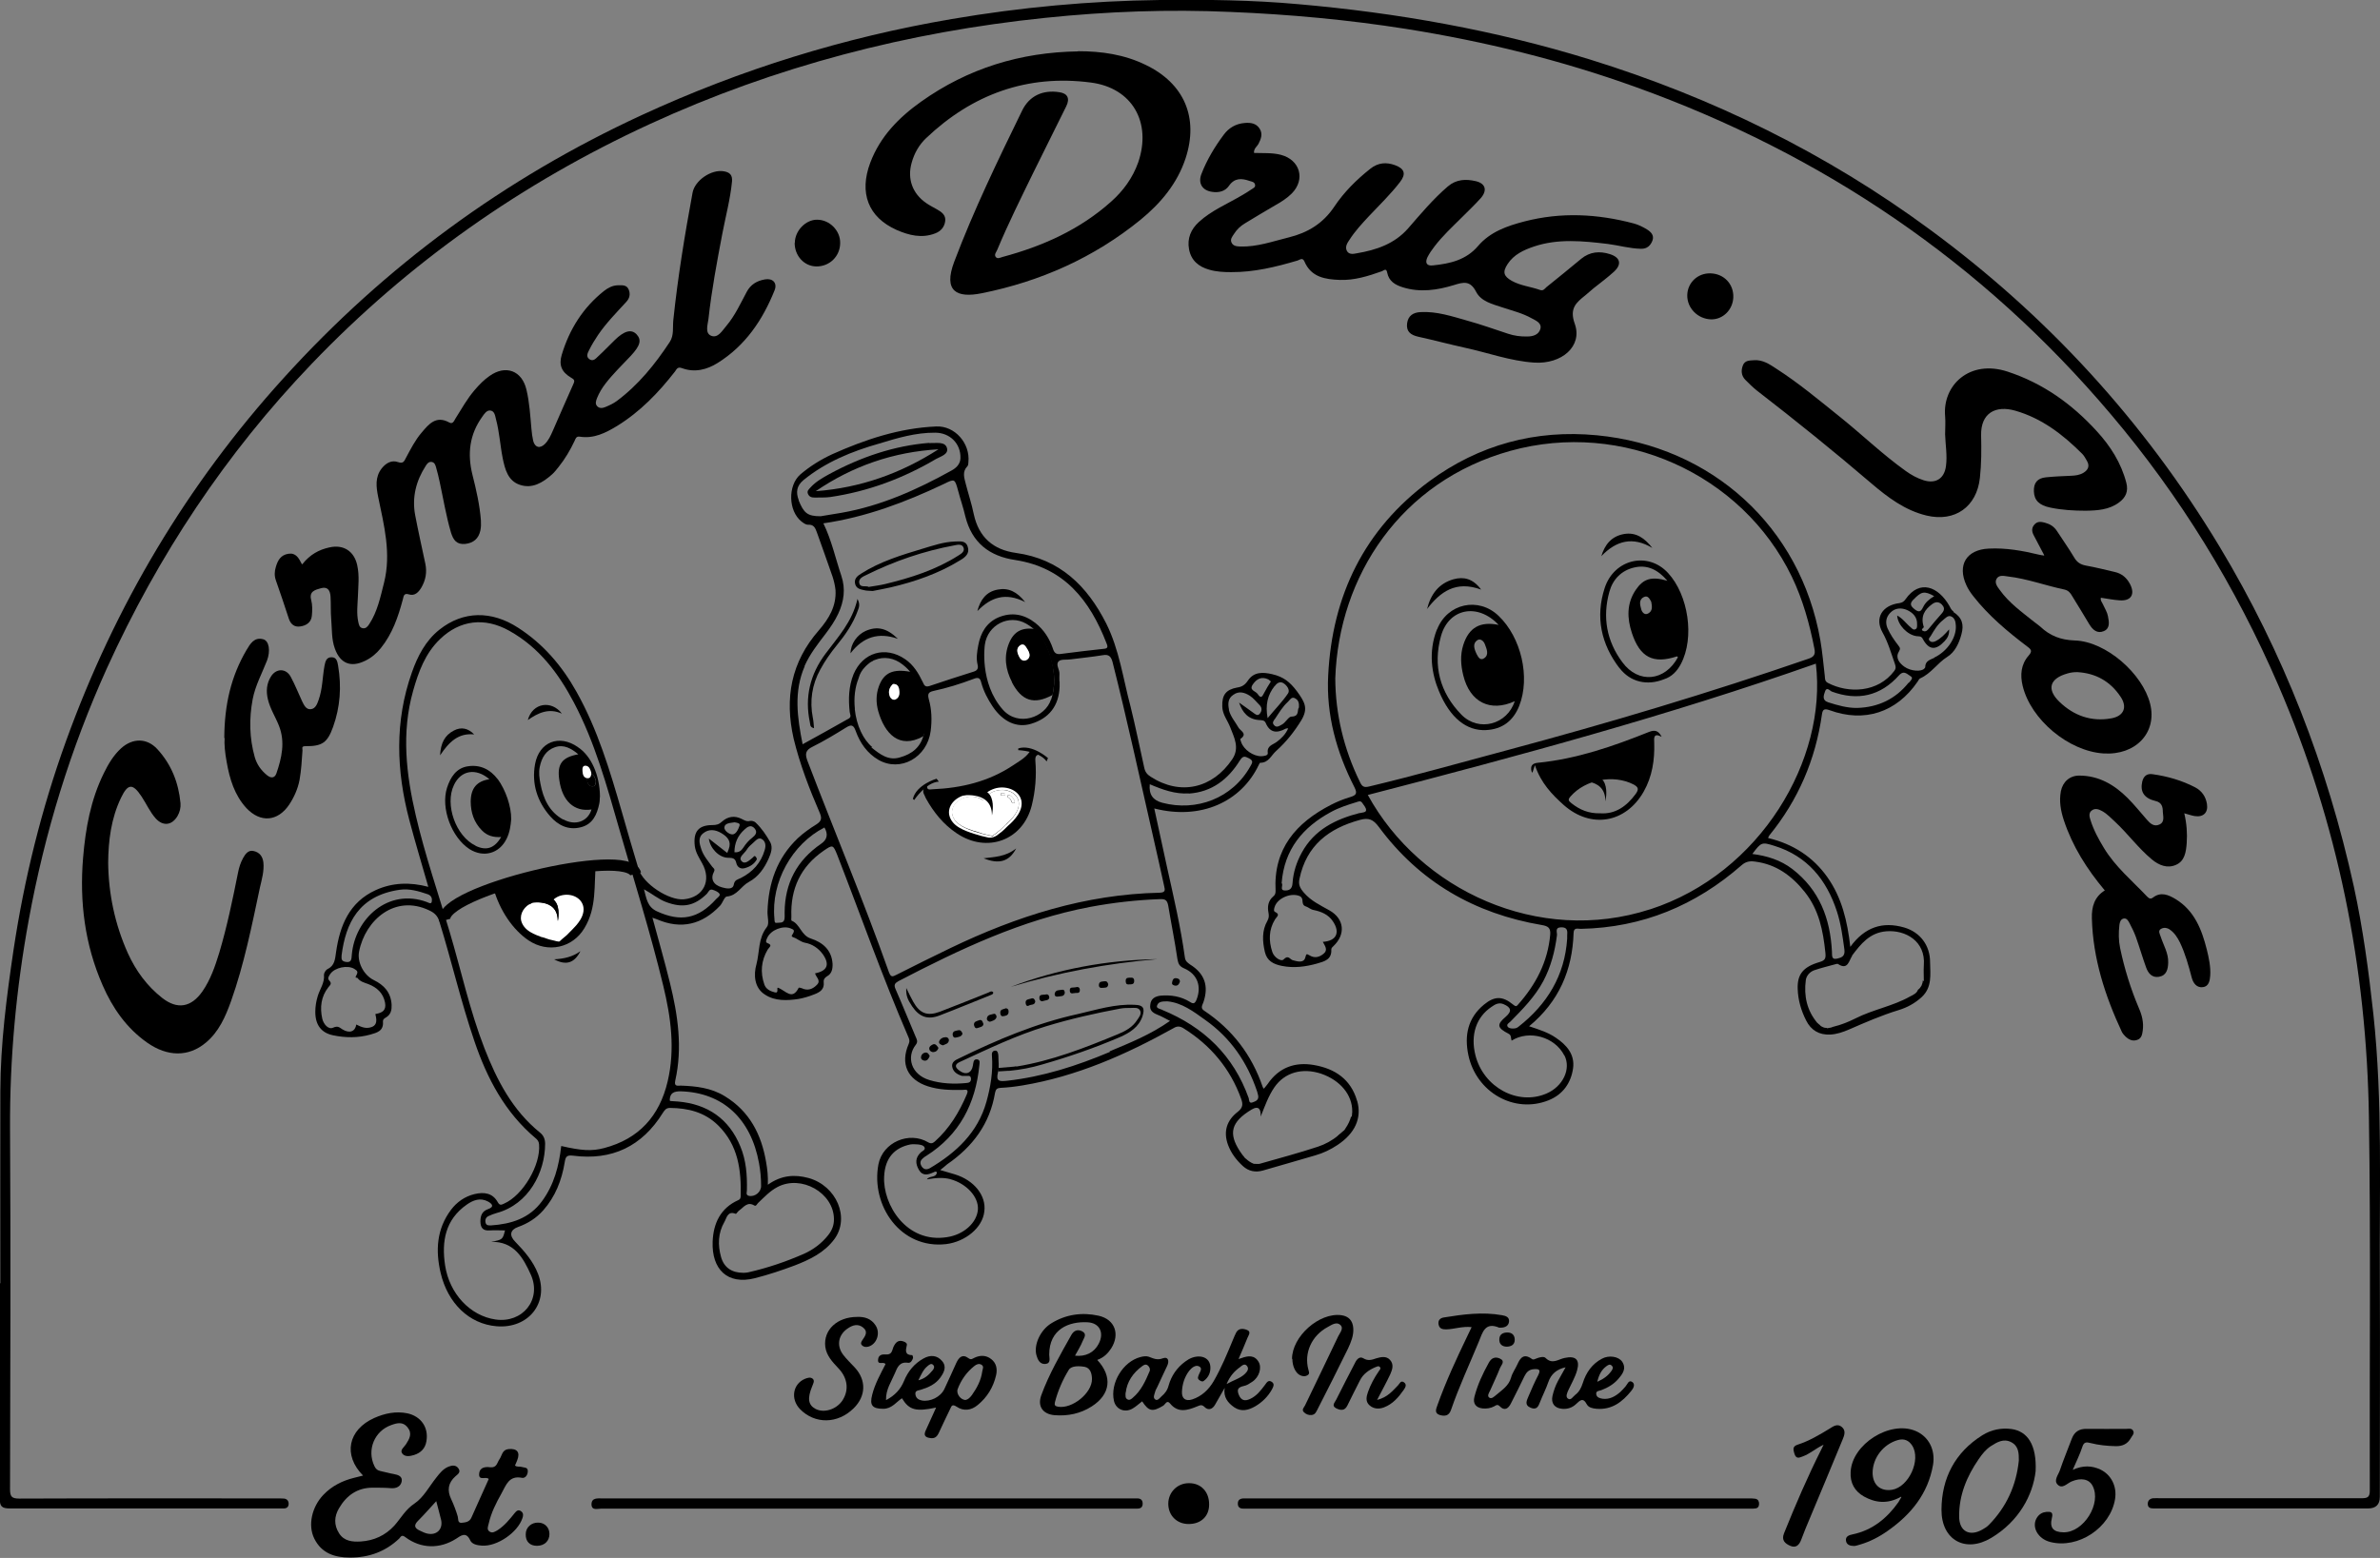<?xml version="1.0" encoding="UTF-8"?>
<svg id="Layer_2" data-name="Layer 2" xmlns="http://www.w3.org/2000/svg" viewBox="0 0 137.53 90.05">
  <rect x="0" y="0" width="137.53" height="90.05" fill="#808080" stroke="none"/>
  <defs>
    <style>
      .cls-1, .cls-2, .cls-3 {
        stroke-width: 0px;
      }

      .cls-2, .cls-4 {
        fill: none;
      }

      .cls-3 {
        fill: #fff;
      }

      .cls-4 {
        stroke: #000;
        stroke-miterlimit: 10;
        stroke-width: .65px;
      }
    </style>
  </defs>
  <g id="Layer_1-2" data-name="Layer 1">
    <path class="cls-1" d="m.02,74.18c0-3.71-.01-7.42,0-11.13.01-2.73.36-5.43.76-8.13.62-4.13,1.62-8.17,3.04-12.1,2.82-7.8,6.99-14.82,12.57-20.97,5.86-6.47,12.77-11.54,20.7-15.2,5.72-2.64,11.69-4.49,17.91-5.55C58.98.42,62.99.05,67.03,0c2.67-.03,5.33,0,7.98.24,5.73.5,11.37,1.5,16.87,3.2,7.09,2.2,13.66,5.42,19.63,9.82,6.79,4.99,12.38,11.09,16.74,18.32,3.69,6.13,6.24,12.7,7.77,19.67.53,2.44.86,4.91,1.13,7.39.54,5.05.34,10.12.37,15.18.02,4.23,0,8.46,0,12.7q0,.67-.68.67c-4.02,0-8.04,0-12.06,0-.11,0-.23,0-.34,0-.19,0-.33-.05-.33-.27,0-.18.12-.3.31-.32.15-.01.29,0,.44,0,3.86,0,7.72,0,11.57,0,.35,0,.52-.03.51-.46-.02-7.19.06-14.38-.05-21.57-.13-8.64-1.79-16.98-5.23-24.95-2.46-5.7-5.67-10.94-9.68-15.67-7.44-8.8-16.66-15.04-27.49-18.93-4.31-1.55-8.72-2.63-13.24-3.35-3.36-.53-6.73-.84-10.13-.98-3.58-.16-7.15-.03-10.71.34-7.95.82-15.6,2.8-22.88,6.15-7.37,3.4-13.91,7.99-19.53,13.86-4.95,5.17-8.86,11.06-11.82,17.58-2.11,4.67-3.6,9.52-4.52,14.56-.73,3.99-1.1,8.01-1.08,12.07.04,6.94.02,13.89,0,20.83,0,.43.1.54.54.54,4.95-.02,9.91-.01,14.86-.01.15,0,.3,0,.44.01.17.02.26.14.26.3,0,.17-.1.27-.28.27-.11,0-.23,0-.34,0-5.17,0-10.33,0-15.5,0-.46,0-.58-.13-.57-.58.02-4.15,0-8.3,0-12.45h0Z"/>
    <path class="cls-1" d="m78.42,63.63c-.36-1.25-1.28-1.86-2.49-2.07-1.09-.19-2.02.13-2.68,1.1-.06.09-.15.18-.22.27-.04-.06-.06-.08-.07-.12-.63-1.84-1.75-3.3-3.36-4.38-.25-.15-.13-.31-.06-.5.32-.94.07-1.66-.77-2.18-.15-.11-.27-.19-.3-.4-.24-1.75-.64-3.46-1.02-5.17-.25-1.14-.5-2.28-.75-3.45,2.7.69,5.03-.39,6.04-2.52.02-.05.06-.12.08-.12.5,0,.63-.43.94-.7.58-.52,1.04-1.11,1.44-1.76.41-.69.2-1.05-.26-1.68-.4-.53-.77-.83-1.42-.98-.56-.13-1.07-.14-1.41.37-.17.25-.34.36-.62.4-.65.12-.88.43-.86,1.08,0,.47.31.82.46,1.22.22.58.56,1.18.12,1.84-1.14,1.7-3.01,2.12-4.71,1.02-.21-.13-.33-.28-.38-.53-.26-1.17-.5-2.36-.79-3.53-.43-1.61-.65-3.29-1.41-4.81-1.1-2.17-2.68-3.72-5.21-4.07-1.31-.18-2.15-.9-2.44-2.24-.12-.59-.31-1.16-.46-1.74-.09-.36-.22-.71.09-1.03.05-.05.06-.15.06-.24.11-1.08-.78-2.11-1.86-2.06-2.12.09-4.1.75-6,1.6-.67.31-1.3.7-1.86,1.18-.72.64-.69,2.1.07,2.71.12.09.24.19.39.19.32-.02.41.18.5.43.3.85.62,1.72.91,2.57.08.25.14.5.17.77.06.94-.39,1.67-.96,2.33-1.61,1.84-1.99,3.92-1.46,6.26.36,1.49.91,2.91,1.52,4.32.12.3.08.45-.19.63-.39.24-.77.51-1.1.82-1.2,1.15-1.69,2.6-1.74,4.23-.01.31.12.71-.04.9-.51.65-.41,1.44-.6,2.15-.17.6-.13,1.37.51,1.76.57.37,1.28.34,1.93.24.28-.05.59-.14.89-.26.32-.12.6-.28.56-.69-.02-.18.05-.27.19-.36.28-.15.33-.43.32-.72-.05-.81-.58-1.24-1.25-1.46-.57-.18-.62-.83-1.11-1.03-.04-.01-.02-.15-.02-.24-.06-1.6.53-2.89,1.87-3.81.52-.36.54-.34.77.22,1.37,3.52,2.62,7.08,4.12,10.55.06.14.09.25.02.4-.5,1.15-.07,2.07,1.11,2.45.65.21,1.31.22,1.99.21.19-.01.39-.07.26.25-.44,1.04-1.01,1.98-1.85,2.73-.11.09-.2.15-.38.05-1.1-.66-2.63-.01-2.88,1.27-.45,2.39,1.29,4.92,3.92,4.61,1.1-.14,2.1-.94,2.2-1.89.12-.91-.59-1.8-1.7-2.14-.25-.08-.5-.14-.85-.25.19-.14.3-.25.4-.33,1.48-1.02,2.47-2.34,2.77-4.14.04-.2.12-.27.31-.28.43-.02.85-.07,1.27-.14,3.13-.52,5.98-1.78,8.73-3.31.21-.13.37-.12.57,0,1.57.98,2.71,2.33,3.34,4.08.11.31.11.51-.19.75-.64.49-.85,1.14-.57,1.91.18.49.49.89.86,1.23.33.3.72.38,1.15.26,1.02-.3,2.04-.58,3.04-.88.46-.13.89-.34,1.28-.6,1.01-.67,1.41-1.55,1.14-2.53Zm-3.56-23.25c.17.09.22.27.2.51-.12.15.05.52-.43.53-.18,0-.34.36-.57.47-.15.08-.3.19-.44.02-.13-.14-.02-.26.07-.38.22-.33.43-.69.73-.96.12-.11.21-.33.43-.2Zm-1.21-.71c.13-.18.3-.3.5-.19.22.13.41.41.28.6-.33.49-.75.91-1.18,1.43-.14-.77,0-1.34.4-1.85Zm-1.24-.13c.22-.31.5-.45.88-.27.05.04.11.08.15.12-.14.22-.28.44-.39.66-.11.21-.18.36-.37.07-.12-.19-.54-.21-.27-.58Zm-1.39,1.48c-.07-.33-.07-.65.25-.86.33-.24.66-.13.96.06.21.14.38.36.56.54.15.15.13.34.01.49-.14.17-.27.02-.39-.06-.27-.19-.53-.39-.81-.58.2.58.53.97,1.16,1.01.15.01.31,0,.38.17.25.58.65.6,1.15.33.04-.02.08-.02.15-.02-.15.34-.39.58-.66.78-.24.18-.58.22-.52.65.01.15-.21.17-.37.18-.46.01-1.02-.37-1.17-.82-.02-.06-.06-.17-.04-.18.43-.3,0-.46-.11-.65-.19-.34-.46-.63-.56-1.03Zm-2.32,4.85c1.33-.09,2.27-.82,2.95-1.92.17-.26.27-.25.52-.12.27.14.2.26.09.45-1.04,1.88-3.14,2.64-5.1,2.12-.53-.14-.78-.47-.72-1.07.75.32,1.47.58,2.26.53Zm-22.54-16.95c-.18-.46-.13-.84.27-1.17,1.29-1.05,2.79-1.66,4.37-2.11,1.05-.32,2.12-.64,3.24-.63.85,0,1.49.63,1.46,1.48-.01.33-.24.56-.52.71-2,1.11-4.07,2.04-6.35,2.44-.46.08-.94.15-1.21.2-.77,0-.97-.19-1.27-.92Zm.33,9.58c.31-.7.77-1.28,1.22-1.87.28-.37.54-.75.73-1.16.33-.71.43-1.43.18-2.18-.34-1.01-.56-2.05-1.04-3.04,2.46-.36,4.74-1.22,6.95-2.27.65-.32.64-.32.84.4.13.5.3.97.41,1.46.38,1.53,1.39,2.31,2.89,2.53,2.83.44,4.31,2.33,5.27,4.81.05.13.13.3-.13.32-.84.09-1.68.19-2.52.3-.27.04-.38-.08-.45-.32-.2-.58-.52-1.08-1.01-1.47-.65-.51-1.36-.64-2.12-.33-.71.3-1.05.91-1.18,1.62-.07.37-.13.75-.04,1.12.05.2,0,.33-.22.4-.85.27-1.7.54-2.55.83-.24.08-.31-.02-.39-.21-.25-.52-.54-1.01-1.03-1.34-1.14-.78-2.45-.39-2.98.88-.28.7-.3,1.43-.22,2.17.01.13.13.28-.06.39-.05.02-.08.05-.13.07-.83.47-1.67.94-2.53,1.41-.31-1.55-.52-3.04.12-4.51Zm14.24,1.94c-.33,1.02-1.88,1.59-2.78.58-1.37-1.55-1.04-3.75-1.04-3.75.15-1.15,1.4-1.79,2.39-1.22.98.56,1.3,1.5,1.53,2.51.14.64.11,1.27-.09,1.88Zm-11.33.54c-.07-.65.01-1.27.21-1.76,0-.01,0-.02.01-.04.07-.24.19-.45.36-.62.04-.05.08-.08.12-.12s.08-.07.13-.11c.06-.05.13-.09.2-.12.04-.04.07-.05.12-.06,0,0,.01-.01.02-.01.5-.2,1.09-.13,1.6.28.88.69,1.18,1.68,1.29,2.75.05.41.02.84-.07,1.25-.18.76-.67,1.16-1.39,1.36-.66.2-1.14-.17-1.66-.59h.07c-.52-.43-.92-1.24-1.02-2.23Zm-3.61,13.03c-.09.13,0,.14.06.17.22.07.39.25.66.31.41.07.78.31,1.04.67.41.59.26.96-.45,1.1.04.21.36.41.11.66-.24.25-.53.37-.88.2-.06-.02-.17-.05-.18-.02-.38.75-.75.15-1.2-.01-.09,0,.08.34-.18.27-.27-.07-.51-.19-.6-.45-.25-.71-.18-1.39.19-2.02.08-.14.32-.26-.02-.38-.13-.05-.05-.2,0-.31.2-.44.89-.72,1.34-.54.22.08.25.13.11.36Zm1.66-5.24c-1.4.96-2.1,2.28-2.11,3.97,0,.13.01.27-.01.39-.05.25-.28.19-.44.21-.15.04-.13-.14-.14-.25-.2-2.1,1.01-4.3,2.89-5.26q.34.58-.19.94Zm3.93,7.46c-1.46-4.13-3.16-8.16-4.72-12.25-.15-.4-.12-.62.3-.82.66-.33,1.29-.71,1.92-1.1.3-.19.44-.18.57.2.25.69.66,1.28,1.31,1.66,1.27.73,2.82-.13,3.02-1.67.08-.63.06-1.24-.11-1.84-.07-.28-.04-.4.26-.47.79-.17,1.57-.41,2.33-.7.27-.11.38-.05.44.21.14.51.38.97.67,1.4.6.88,1.39,1.23,2.2.99,1.05-.31,1.62-1.04,1.66-2.15v-.3h-.01c0-.14-.01-.28,0-.44.02-.25-.24-.54-.04-.73.14-.13.46-.07.7-.11.62-.08,1.23-.14,1.85-.24.34-.06.47.07.56.4.84,3.33,1.57,6.69,2.33,10.03.22.97.44,1.94.65,2.91.06.24.08.38-.26.39-4.29.09-8.26,1.36-12.09,3.2-1.04.5-2.08,1.02-3.11,1.54-.19.09-.32.19-.43-.12Zm3.54,11.93c.92.25,1.63,1.01,1.59,1.74-.05.78-.83,1.47-1.79,1.61-2.34.37-3.71-1.88-3.63-3.5.05-1.12.64-1.68,1.52-1.86.14-.02.3-.01.44,0,.14.02.32.04.38.18.05.14-.13.2-.22.28-.33.31-.32.65-.11,1.01.22.38.54.28.85.14.06-.02.11-.08.19,0-.04.34-.43.18-.58.41.47-.08.91-.13,1.37-.01Zm9.22-7.36c-1.92.81-3.88,1.44-5.95,1.67-.41.04-.66.06-.52-.49.08-.31.02-.65.02-.98-.01-.13-.05-.3-.2-.27-.15.01-.19.15-.17.3.07.91-.08,1.8-.32,2.66-.5,1.78-1.75,2.94-3.28,3.84-.18.09-.32.07-.44-.08-.12-.17-.13-.33.02-.47.07-.07.15-.13.24-.18,1.91-1.21,2.83-3.01,3.05-5.2.01-.13.08-.34-.13-.37-.22-.02-.21.2-.24.36-.07.44-.41.57-.77.3-.27-.19-.31-.37.04-.52,1.63-.75,3.24-1.53,4.96-2.05,1.41-.43,2.84-.75,4.27-1.02.21-.04.43-.04.64-.04.19,0,.43-.05.53.17.08.2-.08.38-.18.53-.26.41-.66.63-1.09.81-1.91.79-3.84,1.55-5.9,1.88-.12.02-.26.01-.43.25.71-.07,1.33-.19,1.93-.37,1.54-.44,3.04-.96,4.51-1.59.56-.25,1.08-.57,1.29-1.2.15-.47.04-.65-.45-.66-1.12-.06-2.19.28-3.27.53-2.42.53-4.68,1.49-6.89,2.57-.2.09-.41.2-.39.45.04.3.26.45.51.54.08.04.19.01.28.02.12.01.28-.06.3.15.01.2-.11.25-.27.26-.72.07-1.44.04-2.13-.17-1.09-.33-1.33-1.36-.79-2.04.14-.18.06-.31-.01-.47-.39-.91-.76-1.84-1.16-2.75-.11-.25-.04-.34.17-.46,3.54-1.84,7.12-3.54,11.08-4.29,1.34-.25,2.68-.4,4.04-.45.31-.01.41.07.47.39.17,1.03.38,2.05.53,3.08.05.27.11.41.38.53.78.33,1.03,1.05.72,1.82-.09.21-.17.26-.38.12-.52-.32-1.09-.41-1.69-.36-.32.04-.57.17-.6.53-.05.32.14.46.41.57.24.09.45.22.73.36-1.12.79-2.32,1.27-3.49,1.76Zm3-2.44c-.12-.05-.36-.08-.27-.26.08-.22.33-.22.6-.22.82.08,1.49.58,2.17,1.07,1.47,1.04,2.43,2.44,3,4.13.02.09.06.19.07.28.02.24-.17.3-.33.36-.21.08-.2-.14-.22-.24-.88-2.47-2.6-4.12-5.01-5.11Zm10.93,6.19c-.05.18-.15.43-.32.67t-.01.02s-.02.02-.02.04c-.02.02-.05.06-.08.08-.09.09-.2.19-.31.27-.36.3-.75.51-1.17.65-1.12.37-2.25.67-3.37.99-.09.02-.2,0-.34,0-.19-.07-.36-.2-.46-.3h-.01l-.09-.09v-.02c-.08-.07-.15-.19-.25-.33-.66-1.02-.51-1.68.69-2.4.41-.24.54-.01.52.41.24-.6.44-1.18.79-1.69.59-.86,1.61-1.15,2.7-.79,1.11.38,1.81,1.23,1.8,2.18v.05s0,.04-.01.06c0,.05,0,.09-.01.14,0,.02-.01.04-.02.06Z"/>
    <path class="cls-1" d="m17.49,32.59c.42-.53.94-.82,1.55-.95.8-.18,1.42.21,1.6,1.02.14.62.06,1.24.04,1.85-.02.47-.08.94.02,1.42.04.17.06.34.25.38.19.04.3-.1.39-.24.47-.72.64-1.55.85-2.38.43-1.7,0-3.33-.34-4.98-.11-.56-.19-1.13.21-1.64.25-.31.57-.49.94-.36.31.11.36-.06.46-.25.27-.5.53-1.02.9-1.45.42-.5.84-1.01,1.6-.59.21.12.28-.1.36-.23.36-.57.68-1.15,1.12-1.66.26-.3.53-.58.85-.8.93-.66,1.87-.31,2.13.79.18.75.22,1.52.29,2.28.02.23.05.46.1.68.1.39.39.47.68.18.21-.21.33-.48.45-.75.4-.91.79-1.82,1.2-2.73.09-.2.03-.25-.14-.35-.54-.32-.72-.72-.54-1.32.44-1.47,1.23-2.73,2.44-3.69.23-.18.49-.32.8-.33.25,0,.51-.04.63.25.11.27.05.51-.15.72-.56.61-1.15,1.21-1.62,1.9-.19.28-.37.58-.52.88-.08.16-.2.38.03.53.2.13.35-.03.47-.15.34-.31.65-.64.98-.96.55-.54.96-.65,1.26-.34.31.33.22.66-.34,1.26-.49.52-1.01,1.02-1.45,1.59-.2.26-.37.54-.49.84-.06.16-.12.32,0,.46.14.16.34.12.5.05.22-.09.45-.2.64-.34,1.25-.93,2.21-2.12,3.06-3.41.26-.39.16-.86.21-1.29.26-2.47.66-4.91,1.11-7.34.13-.71,1.08-1.36,1.8-1.24.36.06.51.22.48.59-.1,1.03-.37,2.02-.56,3.02-.31,1.63-.62,3.27-.8,4.92-.04.33-.22.83.16.98.39.15.63-.29.87-.57.5-.59.82-1.3,1.18-1.97.23-.43.59-.64,1.05-.72.45-.08.73.2.56.63-.69,1.72-1.69,3.2-3.29,4.2-.62.39-1.33.57-2.06.3-.27-.1-.31.07-.41.2-.95,1.22-2.01,2.32-3.34,3.14-.66.4-1.34.75-2.16.62-.21-.03-.24.12-.3.25-.25.53-.55,1.04-.92,1.5-.12.15-.24.31-.39.44-.53.47-1.14.84-1.86.59-.68-.23-.85-.9-.98-1.53-.15-.75-.19-1.52-.39-2.26-.05-.2-.08-.47-.32-.5-.22-.03-.36.2-.48.37-.73,1.02-.86,2.13-.56,3.34.22.87.42,1.74.49,2.64.01.19.01.39-.03.58-.1.47-.4.73-.88.78-.5.05-.69-.24-.82-.66-.28-.95-.44-1.94-.65-2.91-.06-.29-.13-.57-.21-.85-.04-.14-.08-.29-.26-.32-.17-.02-.26.1-.34.23-.56.87-.8,1.82-.61,2.84.18.94.39,1.88.59,2.82.1.49.02.94-.23,1.37-.16.27-.38.5-.71.4-.31-.1-.31.1-.36.28-.27,1.01-.6,1.99-1.28,2.83-.25.31-.55.56-.91.73-.82.4-1.43.15-1.74-.71-.2-.55-.16-1.13-.21-1.69-.04-.44-.01-.88-.04-1.32-.02-.34-.16-.59-.55-.48-.32.09-.7.17-.57.67.08.3.07.62.04.93-.04.38-.32.56-.67.61-.33.05-.55-.12-.66-.45-.24-.74-.49-1.48-.75-2.22-.09-.26-.08-.51,0-.77.11-.38.28-.69.72-.76.44-.07.6.24.79.61Z"/>
    <path class="cls-1" d="m72.48,8.84c.53.02,1.04-.02,1.54.11,1.1.29,1.43,1.41.63,2.23-.28.28-.61.49-.95.68-.59.35-1.18.69-1.76,1.05-.25.15-.47.35-.63.61-.1.15-.23.3-.15.49.09.21.29.23.5.24.98.03,1.89-.3,2.82-.53,1.09-.27,1.97-.8,2.62-1.77.56-.84,1.28-1.56,2.09-2.2.44-.35.92-.39,1.43-.2.54.2.64.5.29.96-.55.72-1.2,1.34-1.81,1.99-.4.43-.8.86-1.12,1.36-.13.19-.27.41-.15.64.12.23.38.18.58.14,1.12-.19,2.17-.54,2.96-1.44.73-.84,1.44-1.69,2.29-2.42.49-.42,1.04-.44,1.61-.31.57.13.69.53.3.98-.35.39-.73.75-1.1,1.12-.54.54-1.11,1.06-1.58,1.68-.15.19-.29.4-.4.61-.15.31-.07.53.32.48.98-.1,1.91-.31,2.6-1.12.7-.82,1.68-1.16,2.68-1.42,2.12-.55,4.23-.44,6.33.12.26.07.52.2.75.34.22.14.43.33.32.64-.11.3-.32.49-.66.48-.66-.01-1.29-.2-1.93-.28-1.43-.17-2.86-.32-4.26.15-.59.2-1.16.46-1.52,1.01-.31.47-.23.71.25.98.51.28,1.09.33,1.62.52.19.07.27-.07.37-.16.67-.54,1.35-1.09,2.01-1.64.5-.41,1.06-.46,1.66-.27.6.19.7.58.24,1.01-.37.34-.78.64-1.18.96-.16.13-.32.28-.48.41-.54.43-.93.76-.61,1.65.46,1.29-.75,2.34-2.34,2.24-1.38-.09-2.67-.57-4.01-.86-.91-.2-1.8-.44-2.71-.64-.43-.1-.69-.3-.63-.77.06-.44.35-.63.78-.65.93-.05,1.8.24,2.68.49.8.22,1.58.5,2.37.76.36.12.73.17,1.11.16.34,0,.66-.1.76-.43.1-.35-.26-.49-.5-.62-.53-.3-1.12-.44-1.69-.63-.57-.19-1.23-.34-1.52-.9-.34-.66-.72-.57-1.29-.39-.95.29-1.94.44-2.94.13-.45-.14-.81-.35-.91-.85-.05-.29-.2-.12-.31-.08-.79.28-1.58.53-2.43.5-.83-.03-1.65-.15-2.04-1.06-.11-.26-.27-.1-.4-.06-1.25.37-2.52.68-3.84.67-.43,0-.85-.02-1.26-.14-.61-.17-1.05-.53-1.17-1.18-.12-.63.11-1.16.57-1.58.72-.66,1.62-1.03,2.45-1.52.2-.12.4-.23.58-.36.1-.07.26-.12.21-.29-.04-.15-.19-.16-.31-.2-.46-.16-.87-.19-1.2.29-.22.31-.58.4-.97.34-.56-.08-.82-.49-.62-1.02.32-.83.77-1.58,1.3-2.29.29-.39.7-.63,1.2-.67.34-.03.67.01.87.33.19.3.08.59-.07.88-.08.15-.26.25-.26.5Z"/>
    <path class="cls-1" d="m62.3,2.96c1.36,0,2.67.19,3.9.79,2.23,1.07,3.08,3.05,2.31,5.4-.48,1.46-1.44,2.6-2.6,3.55-2.69,2.19-5.79,3.57-9.18,4.25-1.43.29-2.24-.1-1.59-1.82,1.13-2.99,2.52-5.86,3.92-8.73.42-.87,1.21-1.22,2.16-1.07.47.07.62.36.39.82-.63,1.29-1.28,2.56-1.91,3.85-.71,1.46-1.44,2.92-2.07,4.43-.05.13-.19.27-.1.41.1.15.27.05.41.01,2.31-.62,4.46-1.58,6.26-3.19.7-.62,1.25-1.37,1.57-2.27.79-2.3-.33-4.31-2.74-4.62-3.67-.48-6.85.68-9.52,3.22-.4.38-.68.87-.83,1.42-.26.92.04,1.77.83,2.32.2.14.42.25.63.37.27.15.52.33.48.67-.04.34-.24.59-.58.72-.78.3-1.52.11-2.23-.2-1.64-.73-2.18-2.14-1.52-3.89.57-1.51,1.65-2.61,2.93-3.52,2.71-1.93,5.75-2.86,9.07-2.91Z"/>
    <path class="cls-1" d="m112.89,35.35c-.14-.09-.18-.22-.25-.34-.62-1.08-1.7-1.56-2.53-.37-.09.13-.18.19-.35.22-.98.12-1.45.85-.98,1.69.33.59.5,1.21.72,1.83.05.16.07.25-.03.39-.95,1.28-2.67,1.32-3.85.7-.17-.09-.16-.23-.17-.37-.08-.7-.14-1.39-.26-2.09-1.15-6.59-6.29-11.21-12.91-11.85-3.54-.34-6.81.54-9.69,2.66-3.76,2.78-5.61,6.61-5.84,11.22-.12,2.28.48,4.43,1.51,6.45.2.39.1.48-.26.59-.37.11-.74.26-1.09.44-2.02,1.04-3.33,2.54-3.2,4.97,0,.16-.03.24-.14.33-.29.25-.34.58-.27.94.03.16.03.3-.06.46-.33.57-.29,1.19-.15,1.8.12.52.49.71.98.81.7.14,1.38.05,2.05-.14.42-.12.84-.23.81-.8,0-.1.06-.14.12-.2.72-.68.64-1.58-.23-2.07-.53-.3-1.06-.54-1.48-1.03-.23-.27-.32-.47-.25-.79.4-1.93,1.69-2.92,3.5-3.41.5-.14.77-.02,1.08.4,2.36,3.19,5.54,5.02,9.43,5.68.35.06.51.16.48.55-.14,1.58-.83,2.89-1.87,4.06-.11.13-.16.07-.27-.01-.61-.5-1.07-.51-1.69,0-.93.77-1.14,1.77-.9,2.92.46,2.15,2.65,3.4,4.63,2.61.83-.33,1.3-1,1.42-1.85.11-.8-.37-1.35-1-1.77-.45-.31-.97-.47-1.54-.66,1.73-1.43,2.5-3.25,2.57-5.39.01-.34.24-.24.41-.24,3.56-.07,6.64-1.35,9.3-3.68.24-.21.47-.25.76-.21,1.23.15,2.14.82,2.89,1.76.82,1.03,1.06,2.24,1.19,3.51.03.32,0,.44-.34.54-.96.28-1.29.72-1.26,1.55.02.65.2,1.26.49,1.83.28.56.75.84,1.39.81.38-.02.73-.14,1.08-.29.94-.41,1.88-.82,2.86-1.12.5-.15.96-.4,1.35-.76.61-.57.49-1.31.48-2.02,0-.96-.57-1.73-1.5-2-1.25-.36-2.28-.02-3.11,1.12-.17-1.49-.49-2.84-1.32-4.02-.84-1.19-2-1.93-3.43-2.27.03-.07.04-.12.07-.15,1.67-2.05,2.67-4.38,3.04-6.99.04-.29.13-.36.44-.25,2.02.74,3.87.13,5.09-1.65.05-.07.08-.16.15-.19.63-.28.99-.88,1.56-1.24.44-.27.68-.78.82-1.3.16-.58.04-.97-.47-1.3Zm-35.73,3.86c.2-5.91,3.78-11.39,10.12-13.15,6.46-1.79,13.38,1.32,16.26,7.27.64,1.33,1.03,2.74,1.31,4.18.06.31-.02.45-.33.56-5.74,1.98-11.56,3.72-17.42,5.29-2.66.71-5.3,1.46-7.98,2.1-.32.08-.42-.01-.54-.27-.93-1.9-1.41-3.92-1.42-5.98Zm-2,12.63c.21.13-.02.46.32.56.12.04.26.17.43.2.44.09.85.26,1.11.65.44.65.21,1.14-.58,1.19.12.23.32.47.04.69-.24.2-.52.27-.81.09-.2-.12-.18-.07-.25.15-.1.31-.46.2-.72.13-.17-.05-.25-.33-.53-.04-.14.14-.55-.12-.65-.44-.21-.64-.21-1.28.16-1.88.08-.14.33-.28,0-.43-.09-.04-.06-.17-.03-.27.16-.56,1.05-.9,1.54-.6Zm3.42-4.85c-1.4.36-2.63.96-3.36,2.3-.3.55-.49,1.14-.53,1.76-.02.36-.22.43-.45.42-.32-.01-.06-.32-.18-.42.15-1.96,1.23-3.24,2.86-4.12.46-.25.96-.41,1.45-.56.13-.04.25-.11.35.04.09.14.23.28.22.42,0,.14-.23.13-.36.17Zm11.82,14.01c.4.78-.08,1.8-1.04,2.21-1.66.71-3.63-.36-4.1-2.21-.3-1.18.04-2.21.94-2.81.2-.14.41-.26.68-.15.45.19.5.41.13.73-.53.45-.5.64.16.98.18.09.12.24.18.4,1.02-.64,2.5-.21,3.04.85Zm.16-6.93s0,.1,0,.19c-.14,2.12-1.15,3.79-2.83,5.1-.1.08-.2.09-.32.09-.12,0-.26-.03-.3-.13-.06-.12.09-.19.17-.27.71-.72,1.42-1.44,1.9-2.34.44-.83.67-1.72.79-2.65.02-.17-.14-.45.24-.46.38-.01.37.22.35.48Zm16.45,1.18c.52-.69,1.03-1.34,1.99-1.42,1.11-.09,2.28.57,2.17,1.96-.02.31,0,.62,0,.93-.02-.02-.04-.03-.06-.05,0,.1-.03.2-.07.29,0,0,0,.01-.01.02-.05.09-.11.17-.2.23-.06.2-.28.3-.46.39-.99.56-2.14.75-3.16,1.27-.4.2-.82.37-1.28.48-.08.04-.17.06-.27.07-.03,0-.05.02-.08.02,0,0,0-.01,0-.02-.1,0-.19-.02-.26-.06-.08-.03-.14-.08-.19-.14-.03-.02-.06-.04-.08-.07-.01,0-.03-.02-.04-.03-.6-.72-.78-1.56-.66-2.47.04-.27.24-.48.49-.57.41-.14.84-.24,1.27-.36.03,0,.07-.02.1,0,.58.39.64-.23.82-.47Zm-4.48-6.36c1.91.59,3.02,1.96,3.62,3.8.23.72.33,1.45.43,2.2.05.39-.17.46-.42.52-.36.08-.28-.22-.3-.41-.1-1.91-.72-3.56-2.29-4.77-.68-.52-1.46-.76-2.31-.87.51-.68.54-.7,1.27-.47Zm-7.18,3.67c-6.44,2.09-13.3-1.11-16.31-6.61,8.73-2.26,17.4-4.6,25.89-7.59.67,5.52-3.19,12.13-9.57,14.2Zm16.87-17.6c.19.19.12.36-.05.54-.24.26-.46.54-.69.81-.08.1-.18.22-.32.17-.24-.07.03-.21.01-.23-.21-.64.06-1.02.48-1.33.2-.15.39-.15.57.03Zm-1.64-.31c.44-.46.62-.51,1.19-.19-.29.17-.51.36-.64.63-.12.25-.23.34-.5.12-.25-.2-.28-.33-.05-.57Zm-.29,4.81c-.76.95-1.76,1.42-2.96,1.46-.58.01-1.13-.15-1.67-.32-.39-.12-.28-.4-.2-.63.09-.29.28-.05.38,0,1.51.56,2.83.26,3.9-.94.29-.32.5-.03.67.06.19.1-.03.28-.12.39Zm1.49-1.44c-.25.12-.53.18-.53.54,0,.03-.03.06-.05.08-.16.2-.79.16-1.15-.1-.3-.21-.53-.52-.33-.86.12-.2.07-.24-.03-.38-.24-.31-.46-.63-.62-.99-.14-.34-.08-.65.17-.9.27-.28.64-.29.96-.15.33.15.6.41.58.83,0,.1.02.25-.12.29-.11.04-.18-.06-.25-.12-.26-.21-.45-.51-.78-.68.03.54.59,1.12,1.12,1.19.14.02.27-.02.36.16.35.65.75.68,1.26.13.17-.18.28-.38.26-.68-.24.28-.48.53-.78.68-.12.06-.26.08-.36-.04-.08-.1.03-.18.08-.26.2-.34.4-.68.71-.92.14-.11.28-.29.47-.21.21.09.26.31.27.54.04.68-.49,1.48-1.25,1.84Z"/>
    <path class="cls-1" d="m37.69,53c.35,1.29.71,2.54,1.02,3.8.46,1.86.74,3.75.31,5.66-.08.36.14.29.32.29.89.03,1.76.13,2.54.61,1.43.87,2.12,2.21,2.39,3.81.07.4.12.8.1,1.31.77-.55,1.54-.61,2.35-.39,1.62.45,2.41,2.3,1.49,3.54-.58.78-1.42,1.18-2.3,1.52-.75.28-1.5.53-2.28.73-1.61.41-2.51-.53-2.45-2.11.04-1.05.45-1.94,1.48-2.4.12-.05.13-.12.14-.22.04-1.52-.14-2.96-1.31-4.11-.78-.76-1.73-.99-2.78-1-.23,0-.31.14-.41.29-1.2,1.93-2.93,2.76-5.18,2.47-.39-.05-.44.08-.49.39-.17,1.03-.54,1.98-1.24,2.77-.4.45-.89.76-1.45.96-.46.16-.53.49-.17.85.53.55,1.04,1.13,1.32,1.86.65,1.68-.56,3.18-2.39,3.03-1.6-.13-2.83-1.34-3.24-3.09-.3-1.29-.23-2.53.6-3.64.34-.45.79-.77,1.36-.91.55-.13,1.05-.07,1.35.48.11.19.21.14.36.07,1.09-.48,2.12-2.23,2.02-3.42-.01-.17-.09-.27-.2-.36-1.77-1.49-2.8-3.45-3.53-5.59-.78-2.28-1.32-4.63-2.03-6.93-.1-.34-.29-.51-.59-.65-1.97-.94-3.69.55-4.05,2.38-.12.61.26,1.36.85,1.65.6.29.99.72,1.03,1.43.01.3-.04.55-.31.72-.1.06-.2.11-.19.26.04.53-.34.63-.73.74-.72.2-1.44.19-2.16.04-.66-.14-1.02-.58-1.02-1.35,0-.31.05-.62.14-.91.12-.41.41-.77.36-1.24,0-.1.1-.27.2-.32.43-.21.44-.58.5-.99.22-1.53.76-2.88,2.29-3.58.97-.44,1.98-.47,3.04-.19-.38-1.32-.76-2.59-1.1-3.87-.75-2.85-.85-5.7.15-8.52.33-.94.79-1.84,1.6-2.48,1.36-1.08,3-1.11,4.55-.1,1.44.93,2.52,2.19,3.36,3.69,1.23,2.19,1.94,4.58,2.63,6.97.31,1.09.63,2.19.96,3.28.26.85,1.75,1.83,2.62,1.75,1.13-.11,1.62-1.08,1.05-2.09-.17-.31-.37-.61-.42-.98-.1-.83.2-1.22,1.02-1.22.23,0,.38-.04.55-.2.33-.3.73-.36,1.13-.16.16.08.29.17.49.12.09-.02.25.02.32.09.35.33.62.73.85,1.14.16.31.04.64-.09.94-.25.56-.59,1.06-1.15,1.36-.45.24-.67.79-1.27.84-.14.01-.24.37-.39.53-1.03,1.09-2.24,1.39-3.64.79-.07-.03-.14-.05-.26-.09Zm-5.26,13.24c1.18.27,1.75.31,2.48.12,2.01-.53,3.2-1.85,3.67-3.85.44-1.86.19-3.7-.25-5.52-.74-3.07-1.69-6.08-2.56-9.12-.71-2.47-1.39-4.95-2.6-7.25-.9-1.71-2.02-3.2-3.74-4.16-1.43-.8-2.86-.62-4,.48-.86.82-1.25,1.9-1.56,3-.68,2.41-.4,4.82.16,7.21.53,2.27,1.29,4.47,1.95,6.7.67,2.25,1.16,4.54,2.01,6.73.72,1.85,1.62,3.6,3.22,4.89.21.17.29.39.29.64,0,1.65-.95,3.5-2.79,4-.17.05-.34.11-.5.19-.14.07-.19.22-.15.38.05.17.19.15.32.15,1.16-.08,2.21-.4,2.94-1.4.7-.95.98-2.04,1.11-3.18Zm10.52,7.33s.18,0,.3-.03c1.1-.25,2.16-.61,3.19-1.06.56-.25,1.04-.61,1.42-1.09.22-.28.34-.58.33-.95-.03-1.5-1.89-2.55-3.26-1.83-.44.23-.77.59-1.13.93-.06.06-.11.2-.21.14-.41-.25-.62.11-.88.29-.08.05-.16.21-.2.19-.47-.19-.52.25-.65.47-.37.64-.39,1.34-.19,2.04.17.59.61.9,1.28.9Zm-13.77-2.45c-.3,0-.59-.02-.88,0-.38.03-.53-.14-.54-.51,0-.35.1-.6.44-.72.4-.14.22-.32,0-.44-.45-.24-.86-.08-1.23.18-1.24.87-1.46,2.12-1.25,3.51.25,1.64,1.45,2.92,2.92,3.13,1.56.22,2.67-1.15,2.04-2.58-.44-.98-.97-1.94-2.3-1.91.66-.12.67-.14.8-.65Zm-8.59-11.9c.28.14.54.26.87.15.49-.16.19-.75.24-.76.41-.07.63-.22.55-.66-.11-.55-.46-.87-.97-1.07-.22-.08-.47-.14-.62-.35-.03-.04-.17.03-.08-.13.12-.22.09-.28-.11-.4-.38-.23-1.12-.08-1.38.29-.08.12-.19.26-.06.39.17.18.04.26-.06.39-.42.54-.49,1.16-.35,1.8.07.33.36.66.63.53.29-.13.37,0,.54.1.41.25.74.13.8-.29Zm18.12,4.39s.02.03.03.03c.15.01.29.02.44.03,1.71.15,2.94.99,3.6,2.59.34.81.4,1.67.38,2.54,0,.11-.08.27.11.32.35.08.72-.22.71-.58,0-.44-.04-.88-.12-1.31-.47-2.58-2.1-4.07-4.5-4.15-.42-.01-.66.09-.66.54Zm3.32-14.32c.05-.12.06-.16.08-.21.17-.45-.07-.71-.42-.92-.35-.21-.72-.26-1.05,0-.33.26-.22.61-.11.94.13.38.39.67.62.99.06.08.19.14.11.29-.22.41-.05.77.46.91.25.07.62.15.68-.15.05-.3.24-.3.41-.39.69-.35,1.16-.87,1.38-1.62.07-.24.06-.48-.15-.62-.21-.14-.36.07-.5.19-.15.13-.3.26-.4.43-.13.21-.49.42-.29.64.2.23.46-.05.66-.21.04-.04.08-.12.15-.05.04.04.09.13.07.17-.15.27-.4.42-.69.5-.26.07-.44-.07-.49-.29-.07-.32-.25-.3-.5-.31-.51-.02-1.02-.55-1.09-1.11.34.27.67.53,1.05.82Zm-22.29,5.92c0,.16-.05.32.19.38.39.09.38-.15.4-.41.18-2.07,2.1-3.87,4.34-3.04.1.04.25.14.28-.02.03-.16,0-.35-.23-.43-.53-.18-1.06-.34-1.62-.26-2.38.34-3.12,1.94-3.36,3.78Zm17.47-3.82c.15.55.19,1.03.76,1.29,1.35.62,2.38.44,3.41-.71.09-.09.26-.2.2-.3-.07-.12-.25-.19-.4-.24-.19-.06-.24.13-.33.23-.72.71-1.4.84-2.36.48-.45-.17-.81-.48-1.28-.74Zm5.23-2.13c.25.03.4-.09.51-.26.14-.22.31-.42.52-.58.18-.14.32-.31.14-.53-.21-.25-.42-.1-.59.06-.38.34-.58.77-.58,1.32Zm.01-1.73c-.24.04-.56.04-.59.28-.03.2.28.42.46.42.21,0,.34-.29.41-.49.07-.18-.16-.18-.28-.21Z"/>
    <path class="cls-1" d="m112.4,25.09c0-.34.03-.69,0-1.03-.16-1.79,1.41-3.3,3.61-2.58,2.04.67,3.72,1.87,5.15,3.44.79.86,1.41,1.83,1.71,2.98.13.5-.03.86-.43,1.15-.57.42-1.25.46-1.92.47-.68,0-1.37-.04-2.04-.18-.64-.13-.93-.42-.95-.93-.02-.5.2-.77.69-.82.49-.05.98-.07,1.46-.09.25-.01.49-.04.71-.17.28-.17.38-.4.2-.7-.08-.14-.16-.29-.27-.4-1.11-1.11-2.33-2.05-3.86-2.49-1.14-.33-2.01.13-1.98,1.43.02.81.02,1.63-.07,2.45-.18,1.67-1.44,2.57-3.08,2.18-1.25-.3-2.24-1.05-3.18-1.85-2.16-1.85-4.37-3.63-6.62-5.37-.24-.19-.46-.41-.68-.63-.23-.24-.25-.53-.14-.82.11-.31.39-.29.66-.31.49-.03.88.23,1.26.48,1.31.84,2.5,1.84,3.71,2.81,1.27,1.02,2.45,2.16,3.78,3.11.32.23.66.42,1.04.54.7.22,1.2-.1,1.29-.83.08-.6-.03-1.21-.05-1.81Z"/>
    <path class="cls-1" d="m6.25,49.85c.02,1.82.39,3.58,1.14,5.25.46,1.01,1.1,1.89,1.98,2.58.88.69,1.68.55,2.33-.38.47-.68.73-1.45.97-2.23.45-1.51.77-3.06,1.08-4.61.06-.31.15-.6.3-.87.13-.23.3-.47.6-.4.34.07.53.31.57.66.05.5-.09.97-.2,1.45-.47,2.21-.91,4.43-1.67,6.57-.32.89-.7,1.77-1.46,2.4-.99.83-2.21.82-3.38,0-1.2-.84-2.01-2.01-2.58-3.32-1.03-2.35-1.34-4.82-1.13-7.36.14-1.7.44-3.36,1.2-4.9.26-.53.56-1.04,1-1.44.67-.6,1.49-.6,2.09.05.81.88,1.23,1.94,1.34,3.13.02.26-.04.51-.18.75-.32.53-.83.59-1.25.13-.34-.38-.54-.85-.82-1.27-.51-.77-.79-.76-1.19.08-.57,1.19-.73,2.46-.74,3.77Z"/>
    <path class="cls-1" d="m121.62,51.46c-1.03-1.23-1.86-2.54-2.36-4.05-.18-.55-.28-1.1-.17-1.68.11-.54.51-.9,1.06-.9,1.13,0,2.03.53,2.8,1.3.39.39.74.83,1.11,1.25.19.22.41.42.72.28.33-.15.21-.48.2-.74,0-.28-.06-.54-.42-.62-.67-.16-.9-.54-.77-1.12.08-.33.28-.48.6-.43.86.12,1.69.36,2.46.76.38.2.61.53.68.96.08.5-.21.78-.71.7-.19-.03-.37-.1-.6-.16.14.6.18,1.16.14,1.73-.04.5-.11,1.03-.62,1.25-.5.22-.98.03-1.4-.32-.78-.65-1.38-1.48-2.12-2.17-.24-.22-.46-.46-.75-.62-.2-.11-.41-.18-.6-.03-.19.14-.13.37-.07.55.18.58.47,1.11.78,1.62.66,1.09,1.64,1.9,2.5,2.81.11.11.2.15.33.05.46-.35.89-.16,1.31.09,1.09.67,1.51,1.76,1.8,2.91.12.49.23.99.2,1.5-.02.3-.08.64-.43.68-.35.04-.55-.22-.64-.55-.18-.69-.37-1.38-.68-2.03-.14-.28-.3-.54-.56-.73-.17-.13-.38-.16-.55-.05-.17.11-.05.29,0,.45.16.49.45.95.43,1.49-.01.38-.09.74-.53.82-.41.07-.63-.21-.75-.55-.21-.58-.38-1.17-.59-1.76-.1-.27-.23-.54-.37-.8-.07-.13-.15-.28-.32-.26-.19.03-.24.22-.26.38-.05.44-.05.88.04,1.32.25,1.2.61,2.36,1.09,3.49.18.41.28.83.22,1.28-.03.23-.07.47-.33.55-.26.09-.48-.02-.67-.2-.08-.08-.16-.17-.21-.27-.97-2.08-1.67-4.24-1.73-6.56-.02-.67.15-1.25.76-1.62Z"/>
    <path class="cls-1" d="m118.13,32.1c-.22-.42-.41-.79-.61-1.16-.12-.22-.13-.44.05-.63.17-.18.36-.16.59-.1.3.08.53.22.7.48.33.51.68,1,.99,1.52.16.28.36.42.68.48.56.1,1.11.24,1.67.37.41.09.7.34.89.71.3.59.05.98-.61.93-.35-.02-.71-.1-1.08-.15-.04.17.08.27.13.4.1.22.24.44.28.67.06.31.14.7-.24.86-.38.16-.64-.07-.84-.4-.32-.55-.66-1.08-.99-1.63-.1-.18-.22-.32-.43-.37-1.1-.23-2.16-.63-3.28-.76-.23-.03-.49-.1-.64.11-.16.24.02.47.16.66.54.76,1.29,1.29,2,1.86.11.09.24.17.35.27.56.53,1.17.77,1.99.8,1.8.05,3.93,1.92,4.36,3.67.41,1.66-.84,2.98-2.7,2.86-2.01-.13-4.2-1.95-4.67-3.91-.15-.63-.1-1.24.35-1.75.21-.24.16-.34-.07-.51-1.15-.87-2.25-1.79-3.14-2.93-.15-.19-.29-.4-.39-.62-.54-1.17,0-2.06,1.29-2.12.99-.05,1.95.12,2.9.35.08.02.15.03.29.05Zm1.91,6.75c-.2,0-.39.02-.58.08-1.02.29-1.21.91-.45,1.64.83.8,1.84,1.16,3,.95.72-.13.94-.65.52-1.26-.59-.88-1.43-1.35-2.49-1.41Z"/>
    <path class="cls-1" d="m28.25,85.5c-.14-.2-.61.14-.56-.33.04-.38.38-.39.64-.36.38.04.39-.26.53-.46.15-.21.15-.55.52-.59.5-.05.69.18.51.64-.04.11-.09.21-.13.31.12.1.26.04.38.08.14.05.36,0,.36.24,0,.23-.15.43-.34.39-.76-.15-.92.44-1.18.9-.31.55-.6,1.12-.74,1.75-.04.16-.12.34.04.45.17.13.35,0,.5-.09.39-.26.67-.61.96-.97.09-.11.2-.23.37-.11.15.11.13.26.08.4-.28.84-1.47,1.65-2.34,1.59-.27-.02-.57-.07-.68-.31-.24-.53-.56-.25-.81-.09-.94.6-2.04.59-2.95-.1-.21-.16-.26.01-.34.09-.8.76-1.75,1.1-2.84,1.1-.9,0-1.65-.25-2.07-1.1-.38-.77-.14-1.83.53-2.53.49-.51,1.09-.81,1.77-.98.17-.04.34-.09.52-.13-1.17-1.18-.87-2.65.65-3.33.61-.27,1.24-.4,1.9-.27.8.17,1.25.82,1.11,1.62-.07.42-.33.67-.71.79-.23.07-.53.13-.69-.09-.14-.2.11-.36.22-.53.2-.31.38-.62.09-.98-.27-.34-.61-.25-.94-.13-.97.34-1.42,1.43-.98,2.36.07.16.17.26.36.3.26.05.51.13.76.17.26.05.52.13.46.44-.06.27-.29.4-.6.38-.36-.03-.72-.03-1.08-.03-.88,0-1.51.45-1.94,1.19-.28.47-.3.97,0,1.44.29.47.79.51,1.26.48.75-.05,1.41-.34,1.94-.92.38-.43.64-.93,1.17-1.28.52-.35.84-.98,1.25-1.49.2-.26.41-.52.72-.64.2-.08.43-.1.57.12.14.22-.06.33-.18.44-.43.38-.49.82-.25,1.32.15.32.28.66.38,1,.04.13-.02.39.22.37.21-.02.46-.04.57-.3.33-.75.68-1.51,1.01-2.25Zm-3.05,1.28c-.36.39-.68.76-1.02,1.1-.28.27-.25.45.1.6.13.06.26.13.4.16.55.13.93-.25.81-.79-.08-.34-.18-.68-.28-1.08Z"/>
    <path class="cls-1" d="m12.96,42.66c.01-1.95.4-3.58,1.28-5.08.22-.37.45-.77.97-.63.34.09.43.67.22,1.23-.29.74-.68,1.45-.83,2.24-.21,1.12-.19,2.24.12,3.34.12.42.36.76.7,1.04.24.2.45.18.55-.09.31-.9.52-1.82.15-2.76-.2-.51-.51-.98-.64-1.53-.11-.46-.08-.91.18-1.32.3-.48.87-.48,1.14.02.25.46.44.95.66,1.42.11.22.23.49.51.45.26-.03.36-.3.44-.53.23-.64.22-1.31.34-1.97.05-.26.11-.51.42-.5.3,0,.33.29.37.5.2,1.2.12,2.37-.29,3.52-.33.92-.63,1.13-1.61,1.12-.25,0-.15.15-.16.25-.04.57-.07,1.14-.17,1.7-.1.52-.31.99-.6,1.43-.66.98-1.66,1.06-2.47.2-.69-.75-.97-1.69-1.14-2.66-.1-.53-.15-1.07-.12-1.39Z"/>
    <path class="cls-1" d="m50.1,87.2c-5.11,0-10.23,0-15.34,0-.22,0-.57.13-.58-.24,0-.4.35-.35.62-.35,8.15,0,16.3,0,24.45,0,2.03,0,4.05,0,6.08,0,.13,0,.26,0,.39,0,.19,0,.31.09.31.3,0,.21-.11.29-.31.29-.13,0-.26,0-.39,0-5.08,0-10.16,0-15.24,0Z"/>
    <path class="cls-1" d="m86.58,87.2c-4.77,0-9.54,0-14.31,0-.15,0-.29,0-.44,0-.19,0-.31-.1-.3-.3,0-.2.13-.28.32-.29.13,0,.26,0,.39,0,9.6,0,19.21,0,28.81,0,.13,0,.26,0,.39.02.15.03.21.15.21.29,0,.15-.07.26-.22.27-.15.02-.29.01-.44.01-4.8,0-9.6,0-14.41,0Z"/>
    <path class="cls-1" d="m71.55,78.56c.1-.03.15-.05.19-.06.38-.14.75-.19.99.22.2.34.03.89-.37,1.15-.15.1-.31.21-.48.24-.3.07-.43.17-.3.5.14.35.36.39.66.25.37-.17.61-.48.85-.8.1-.13.18-.31.38-.2.22.13.1.31.02.47-.23.4-.55.72-.96.96-.39.22-.79.33-1.2.06-.38-.26-.65-.6-.56-1.13-.19.33-.37.65-.56.98-.15.26-.39.34-.6.13-.17-.17-.27-.1-.45-.03-.54.22-1.09.39-1.55-.18-.18-.22-.28.06-.39.13-.62.37-.83.34-1.22-.25-.19.14-.36.31-.56.42-.45.26-.96.04-1.07-.45-.23-1.02.52-2.27,1.53-2.53.15-.04.34-.07.48-.02.27.1.49.22.82.09.3-.11.38.15.25.43-.19.41-.39.82-.58,1.24-.04.09-.1.17-.12.27-.04.15-.15.35.02.45.13.08.25-.1.35-.19.2-.17.34-.35.41-.63.16-.56.48-1.03.96-1.38.25-.19.53-.31.86-.29.34.03.56.24.59.56.03.33-.09.64-.38.85-.1.07-.18,0-.26-.05-.12-.09-.07-.19-.03-.3.06-.17.26-.39,0-.5-.19-.08-.4.08-.54.25-.28.36-.41.78-.43,1.22-.02.4.21.57.59.45.55-.18.95-.56,1.24-1.05.45-.78.79-1.61,1.13-2.43.06-.14.11-.27.18-.4.15-.25.4-.22.61-.14.27.1.1.3.04.45-.16.41-.34.81-.54,1.28Zm-6.51,1.95c0,.18-.02.3.1.37.13.08.23-.01.31-.08.49-.41.74-.97.98-1.54.05-.12,0-.25-.11-.34-.12-.09-.23-.02-.31.04-.55.4-.89.92-.96,1.54Zm5.84-.51c.43-.24.8-.33,1.07-.6.12-.12.23-.27.12-.43-.14-.2-.31-.03-.41.05-.31.22-.58.5-.78.98Z"/>
    <path class="cls-1" d="m54.09,81.36c-1.17.25-1.56.14-1.97-.54-.34.23-.59.61-1.08.61-.63,0-.8-.2-.64-.81.16-.64.48-1.2.77-1.77-.11-.18-.46.09-.43-.26.02-.29.26-.32.47-.3.34.02.34-.25.42-.44.13-.27.29-.43.61-.3.1.04.19.1.16.21-.07.3-.12.57.32.57.01,0,.05.12.04.17-.05.14-.13.3-.3.27-.48-.07-.61.27-.75.61-.2.48-.53.93-.51,1.55.51-.27.84-.62,1.04-1.11.23-.56.6-1.01,1.13-1.3.39-.22.78-.19,1.07.15.29.34.1.68-.12.98-.28.37-.68.55-1.11.68-.16.05-.35.04-.31.28.03.2.17.3.37.34.48.09,1.08-.2,1.3-.66.24-.5.46-1.01.69-1.51.15-.32.35-.54.71-.27.15.11.23.02.34-.03.34-.16.68-.15.97.08.3.23.36.58.28.93-.16.69-.51,1.27-1.06,1.72-.38.32-.82.37-1.22.1-.25-.16-.29-.06-.37.12-.22.46-.44.91-.65,1.37-.11.24-.24.37-.52.32-.29-.04-.37-.17-.25-.43.19-.42.38-.84.59-1.3Zm1.73-.45c.13-.02.24-.14.34-.27.29-.41.53-.85.6-1.37.02-.14.12-.29-.05-.39-.14-.08-.29-.02-.41.08-.44.35-.76.8-.96,1.33-.1.27.18.65.48.63Zm-2.74-1.13c.41-.11.61-.34.81-.57.08-.09.13-.21.04-.31-.12-.13-.24-.01-.34.07-.23.19-.35.46-.52.81Z"/>
    <path class="cls-1" d="m90.48,79.03c-.52.11-.85.39-1.01.86-.13.38-.32.75-.47,1.13-.1.26-.19.5-.55.35-.38-.16-.22-.42-.13-.65.18-.42.36-.84.57-1.24.15-.31.05-.36-.25-.34-.29.02-.43.17-.55.41-.25.53-.52,1.05-.78,1.57-.15.3-.37.45-.64.17-.15-.15-.23-.05-.33,0-.21.11-.43.14-.66.12-.4-.04-.58-.29-.48-.67.18-.7.48-1.34.83-1.97.15-.28.37-.37.65-.24.32.15.07.37,0,.54-.17.44-.38.86-.57,1.3-.06.13-.18.3-.07.4.15.13.31-.06.42-.14.34-.29.73-.53.86-1.01.07-.26.24-.49.36-.75.17-.39.38-.66.84-.32.09.07.18,0,.27-.03.17-.07.42-.13.52-.03.4.4.74.07,1.11,0,.64-.14.89.11.71.73-.11.39-.32.74-.49,1.11-.08.17-.18.39-.05.5.18.15.3-.1.43-.2.23-.17.35-.4.44-.68.19-.61.54-1.12,1.12-1.42.39-.21.95-.13,1.16.18.26.4.02.71-.23,1-.26.3-.6.5-.97.64-.12.05-.33.03-.3.24.03.19.2.23.37.26.41.05.73-.14,1.02-.39.11-.1.2-.21.3-.32.11-.12.18-.4.39-.26.19.13.07.37-.06.52-.51.63-1.11,1.1-2,1.03-.23-.02-.46-.07-.56-.25-.23-.44-.41-.22-.63-.02-.22.21-.5.3-.81.27-.43-.04-.64-.32-.55-.74.07-.3.17-.59.32-.87.15-.26.3-.53.44-.79Zm1.82.84c.38-.17.63-.36.82-.63.07-.1.12-.2.02-.3-.11-.11-.2-.05-.3.02-.29.21-.44.49-.54.91Z"/>
    <path class="cls-1" d="m117.63,85.04c-.16,1.38-.96,2.89-2.56,3.85-1.5.9-2.89.12-2.88-1.63.01-1.82.78-3.31,2.36-4.3.51-.32,1.09-.44,1.69-.36.92.13,1.46.91,1.39,2.44Zm-.97-.61c0-.42,0-.84-.44-1.07-.44-.23-.82,0-1.18.23-.29.19-.5.46-.7.75-.69,1-1.14,2.09-1.13,3.31,0,.87.61,1.19,1.36.75.13-.07.25-.15.36-.26,1.02-1.04,1.58-2.28,1.73-3.72Z"/>
    <path class="cls-1" d="m109.86,86.51c-.8.45-1.5.35-2.15-.01-.53-.3-.81-.78-.77-1.42.08-1.61,2.27-2.99,3.75-2.37.76.32,1.16,1.09,1.01,1.97-.29,1.66-1.27,2.86-2.61,3.8-.49.35-1.03.63-1.61.8-.11.03-.22.07-.33.08-.23,0-.45-.06-.48-.31-.03-.24.17-.32.38-.36,1.15-.24,1.99-.93,2.65-1.86.04-.06.08-.13.17-.29Zm-1.65-1.39c0,.7.45,1.1,1.13.99.96-.16,1.68-1.73,1.16-2.55-.19-.3-.47-.43-.84-.32-.83.24-1.44,1.02-1.45,1.88Z"/>
    <path class="cls-1" d="m63.41,78.61c.89.96.76,1.99-.32,2.68-.65.42-1.38.57-2.15.51-.68-.06-1-.51-.77-1.15.45-1.23,1.1-2.35,1.74-3.49.14-.25.36-.34.62-.21.3.15.11.38.04.55-.12.3-.29.57-.45.86.61.07,1.11-.18,1.37-.69.33-.63.06-1.2-.64-1.24-1.09-.06-2.22.4-2.22,1.87,0,.2.12.51-.23.54-.32.02-.44-.26-.51-.51-.16-.59.22-1.45.86-1.84.84-.52,1.78-.65,2.73-.44.95.21,1.25,1.07.73,1.89-.19.29-.43.53-.79.66Zm-.31,1.11c0-.31-.09-.64-.4-.71-.31-.06-.79-.08-.94.17-.35.57-.63,1.21-.8,1.87-.04.16,0,.23.18.26.82.14,1.97-.79,1.96-1.6Z"/>
    <path class="cls-1" d="m119.77,84.96c.6-.27,1.1-.25,1.6-.02.63.3.97.98.85,1.71-.27,1.66-2.13,2.89-3.74,2.48-.73-.18-1.12-.9-.76-1.43.13-.19.31-.29.53-.31.25-.02.41,0,.32.35-.14.57.08.82.67.83,1.16.02,2.22-1.67,1.68-2.69-.2-.39-.67-.48-1.21-.25-.27.11-.54.47-.82.17-.22-.24.05-.55.14-.81.21-.62.46-1.22.69-1.83.15-.4.43-.58.86-.57.77.01,1.54,0,2.3,0,.14,0,.31-.05.39.12.08.16-.06.27-.13.4-.19.35-.48.49-.89.48-.49-.01-.98-.06-1.45-.18-.23-.06-.38-.07-.47.22-.14.43-.34.83-.56,1.34Z"/>
    <path class="cls-1" d="m49.53,76.12c.43-.02.81.1,1.06.48.31.46.07,1.11-.42,1.24-.14.03-.26.02-.36-.08-.1-.1-.04-.21.03-.31.16-.23.34-.48.03-.72-.29-.23-.59-.14-.86.04-.56.36-.69.99-.3,1.52.2.27.46.51.69.76.67.73.64,1.65-.07,2.35-.92.91-2.24.93-3.1.05-.56-.58-.42-1.45.28-1.75.15-.06.33-.12.46,0,.12.12.02.27-.03.41-.3.72-.24,1.1.19,1.33.49.25,1.2.03,1.55-.49.39-.6.31-1.3-.24-1.87-.34-.36-.68-.72-.75-1.23-.12-.98.69-1.73,1.84-1.73Z"/>
    <path class="cls-1" d="m105.37,83.51c-.46.22-.78.52-1.19.67-.21.08-.39.17-.49-.16-.07-.24-.12-.42.2-.52.65-.21,1.24-.56,1.83-.92.22-.14.46-.31.71-.1.25.21.15.48.05.72-.63,1.53-1.27,3.06-1.91,4.59-.17.4-.34.81-.49,1.22-.12.31-.31.48-.63.34-.3-.13-.52-.32-.36-.72.66-1.64,1.36-3.27,2.16-4.86.03-.07.06-.13.13-.27Z"/>
    <path class="cls-1" d="m74.66,78.55c0-1.3,1.57-2.7,2.85-2.53.43.06.66.32.69.75.03.42-.13.8-.3,1.17-.57,1.17-1.16,2.33-1.75,3.49-.08.15-.14.34-.36.36-.17.02-.33-.05-.44-.16-.15-.14,0-.28.06-.39.64-1.34,1.29-2.67,1.92-4,.1-.21.34-.46.12-.66-.22-.2-.5,0-.72.12-.94.5-1.39,1.51-1.12,2.48.03.12.08.22-.04.3-.15.1-.31.08-.46,0-.25-.13-.43-.52-.43-.93Z"/>
    <path class="cls-1" d="m85.04,76.71c-.55-.06-1,.12-1.47.13-.21,0-.39-.03-.44-.28-.05-.25.1-.38.31-.41,1.11-.18,2.22-.33,3.35-.13.23.04.44.11.41.38-.03.24-.23.34-.47.34-.03,0-.07.01-.1,0-.83-.35-.96.29-1.18.82-.54,1.31-1.14,2.59-1.6,3.93-.12.36-.37.38-.65.3-.32-.1-.22-.34-.14-.56.49-1.38,1.11-2.71,1.74-4.02.07-.14.14-.29.23-.48Z"/>
    <path class="cls-1" d="m79.57,80.92c.63-.16.9-.53,1.22-.85.09-.09.15-.3.34-.17.18.13.08.3-.01.43-.3.43-.64.83-1.15,1.02-.29.11-.59.09-.83-.12-.25-.22-.18-.51-.09-.77.15-.43.37-.83.63-1.21.05-.07.15-.16.04-.25-.07-.06-.15-.01-.23.02-.38.16-.72.39-.91.78-.24.48-.49.96-.72,1.44-.16.33-.41.28-.65.16-.29-.15-.07-.34,0-.49.36-.73.74-1.45,1.11-2.17.1-.2.27-.35.46-.23.28.17.49.09.76,0,.25-.07.56-.15.78.09.24.26.14.56.02.83-.22.47-.47.92-.77,1.5Z"/>
    <path class="cls-1" d="m98.84,15.8c.78.02,1.35.62,1.32,1.39-.03.72-.6,1.28-1.28,1.27-.77-.02-1.4-.65-1.38-1.41.02-.72.61-1.27,1.34-1.25Z"/>
    <path class="cls-1" d="m45.93,14.04c0-.7.63-1.35,1.29-1.34.72,0,1.34.63,1.33,1.34,0,.77-.61,1.37-1.38,1.36-.7-.01-1.25-.61-1.25-1.36Z"/>
    <path class="cls-1" d="m68.68,88.09c-.67,0-1.17-.49-1.17-1.17,0-.67.53-1.2,1.21-1.19.69,0,1.16.51,1.15,1.24,0,.68-.48,1.13-1.2,1.12Z"/>
    <path class="cls-1" d="m31.75,88.67c0,.4-.29.68-.72.68-.42,0-.66-.25-.65-.67,0-.4.33-.69.74-.67.37.01.63.29.63.66Z"/>
    <path class="cls-1" d="m87.53,77.44c0,.3-.22.39-.45.4-.27,0-.46-.14-.44-.45.02-.29.24-.37.47-.37.25,0,.42.14.42.42Z"/>
    <path class="cls-1" d="m53.61,45.29c-.13.42.12.34.29.33,1.65-.07,3.22-.44,4.62-1.37.34-.23.71-.42.97-.78.18-.26.41.07.65.12-.27.03-.33.13-.31.4.07.86,0,1.73-.21,2.57-.51,2.02-2.59,2.78-4.33,1.61-.78-.52-1.34-1.22-1.79-2.03-.03-.06-.05-.12-.08-.18q-.21-.34.2-.67Z"/>
    <path class="cls-1" d="m58.72,49.04c-.4.77-1,.93-1.88.57.62-.08,1.26-.08,1.88-.57Z"/>
    <path class="cls-1" d="m66.88,55.44c-2.88.24-5.7.77-8.47,1.6,2.73-1.03,5.56-1.55,8.47-1.6Z"/>
    <path class="cls-1" d="m52.37,57.11c.16.32.27.56.4.79.38.68.81.85,1.54.58.94-.36,1.88-.74,2.81-1.11.09-.04.17-.11.27-.02.02.11-.06.13-.13.16-.98.39-1.96.8-2.95,1.18-.69.27-1.18.1-1.6-.52-.27-.4-.36-.63-.34-1.05Z"/>
    <path class="cls-1" d="m61.53,57.4c-.05.22-.24.17-.38.2-.14.03-.23-.04-.2-.18.05-.22.27-.18.43-.21.12-.02.15.09.15.19Z"/>
    <path class="cls-1" d="m56.83,59.17c0,.19-.21.2-.34.25-.15.06-.2-.11-.21-.2,0-.18.18-.2.3-.25.14-.05.2.05.24.2Z"/>
    <path class="cls-1" d="m59.82,57.89c-.02.22-.24.16-.36.23-.12.07-.17-.01-.19-.12-.04-.25.17-.23.31-.28.14-.06.21.04.25.17Z"/>
    <path class="cls-1" d="m64.04,56.89c-.02.24-.19.19-.33.21-.13.02-.22-.03-.21-.18.02-.21.19-.18.32-.2.15-.02.19.07.22.17Z"/>
    <path class="cls-1" d="m60.64,57.63c-.01.21-.22.18-.36.23-.13.05-.22-.05-.22-.18,0-.22.19-.17.32-.19.11-.02.23-.04.25.15Z"/>
    <path class="cls-1" d="m53.72,61.05c-.05.12-.11.24-.25.26-.12.01-.25-.07-.25-.18,0-.15.11-.28.27-.29.12-.01.19.1.24.21Z"/>
    <path class="cls-1" d="m54.23,60.57c-.04.14-.14.23-.27.24-.12.02-.24-.06-.26-.17-.03-.15.13-.24.23-.28.14-.04.22.1.3.21Z"/>
    <path class="cls-1" d="m54.48,60.42c-.13-.03-.25-.11-.21-.23.06-.16.22-.24.39-.24.1,0,.19.09.17.2-.03.19-.22.21-.36.28Z"/>
    <path class="cls-1" d="m55.62,59.75c-.06.18-.24.19-.38.22-.14.04-.2-.1-.19-.21.02-.18.2-.18.33-.21.13-.03.2.08.24.2Z"/>
    <path class="cls-1" d="m57.2,59.06c-.12-.03-.19-.1-.17-.2.03-.23.26-.21.41-.26.08-.02.17.11.14.21-.06.16-.23.2-.38.25Z"/>
    <path class="cls-1" d="m58.1,58.28c.17,0,.19.12.18.24-.02.19-.2.2-.33.22-.11.01-.15-.11-.15-.21,0-.2.18-.19.3-.24Z"/>
    <path class="cls-1" d="m65.33,56.51c.13-.01.21.03.21.19,0,.22-.16.19-.31.2-.16.01-.18-.08-.18-.21,0-.2.15-.17.28-.18Z"/>
    <path class="cls-1" d="m68.18,56.75c-.04.12-.11.24-.27.22-.1-.01-.21-.06-.18-.18.02-.12.06-.27.23-.25.11.01.23.05.22.21Z"/>
    <path class="cls-1" d="m62.08,57.4c-.13.03-.25.04-.26-.13-.02-.25.18-.17.31-.2.14-.04.27-.03.27.16,0,.24-.22.13-.32.18Z"/>
    <path class="cls-1" d="m50.42,34.16c-.23-.02-.34-.01-.45-.04-.24-.05-.5-.09-.56-.39-.06-.29.15-.45.36-.58,1.1-.7,2.33-1.07,3.56-1.44.6-.18,1.21-.39,1.85-.41.29,0,.62-.08.74.3.13.39-.14.61-.43.78-1.25.77-2.61,1.24-4.02,1.57-.38.09-.76.15-1.04.21Zm-.19-.24c.31-.05.61-.09.91-.16,1.49-.36,2.94-.82,4.24-1.65.16-.1.38-.23.3-.45-.08-.23-.33-.18-.52-.14-1.78.33-3.48.91-5.11,1.72-.19.09-.47.21-.39.49.07.25.38.1.56.2Z"/>
    <path class="cls-1" d="m47.04,42.09c-.26-.06-.21-.22-.24-.33-.31-1.46.01-2.78.9-3.97.71-.96,1.55-1.84,1.85-3.17.17.32.08.5.02.67-.27.75-.71,1.39-1.21,2-.36.44-.69.91-.96,1.41-.48.88-.62,1.81-.43,2.79.04.19.05.38.07.61Z"/>
    <path class="cls-1" d="m51.87,36.92c-1.09-.38-1.99-.12-2.72.84,0-.54.38-1.07.87-1.29.66-.29,1.22-.17,1.85.44Z"/>
    <path class="cls-1" d="m56.48,35.31c.17-.64.51-1.11,1.17-1.23.61-.12,1.11.11,1.59.72-1.14-.58-1.99-.27-2.75.51Z"/>
    <path class="cls-1" d="m53.69,25.61c.45.01.91-.1,1.03.28.11.37-.36.49-.63.64-1.9,1.12-3.93,1.88-6.12,2.2-.29.04-.59.02-.88.03-.18,0-.32-.03-.4-.21-.08-.18.06-.27.15-.38.3-.33.69-.55,1.07-.76,1.84-1,3.78-1.65,5.77-1.81Zm-6.55,2.78c2.58-.19,4.93-1.03,7.09-2.42-2.59.15-4.95.96-7.09,2.42Z"/>
    <path class="cls-1" d="m83.04,36.39c.59-1.52,2.4-1.91,3.56-.79,1.3,1.24,1.84,3.54,1.19,5.2-.34.86-.98,1.36-1.93,1.4-1.1.05-2.06-.68-2.71-2.25-.41-.97-.63-2.25-.12-3.56Zm.23.37c-.48,1.72-.06,3.28,1.18,4.55,1,1.02,2.65.57,3.08-.78-1.41.65-2.59.06-2.97-1.48-.15-.6-.19-1.19,0-1.78.32-.99.96-1.37,2.04-1.15-1.21-1.29-2.88-.96-3.33.64Zm2.49,1.29c.3-.2.15-.53.05-.8-.07-.2-.27-.37-.45-.24-.27.19-.18.49-.03.8.08.14.19.4.43.24Z"/>
    <path class="cls-1" d="m93.59,38.63c-1.07-1.39-1.41-2.97-.86-4.65.55-1.67,2.5-2.12,3.66-.86,1.17,1.27,1.55,3.73.74,5.26-.22.42-.53.74-.97.88-.97.39-1.95.17-2.57-.64Zm.85-5.83c-.74.17-1.24.68-1.44,1.4-.41,1.47-.16,2.86.75,4.08.93,1.26,2.46,1.1,3.21-.29-.02-.02-.05-.06-.06-.05-1.36.45-2.13.07-2.6-1.35-.28-.85-.31-1.7.22-2.49.44-.65.91-.8,1.83-.53-.55-.65-1.17-.94-1.91-.77Zm.57,1.7c-.33.15-.24.46-.17.72.05.18.2.35.4.24.28-.15.22-.43.18-.67-.09-.18-.2-.38-.4-.29Z"/>
    <path class="cls-1" d="m82.46,35.22c.21-.87.68-1.5,1.54-1.74.56-.15,1.1-.06,1.59.6-1.47-.54-2.37.13-3.14,1.14Z"/>
    <path class="cls-1" d="m92.53,32.16c.2-.68.59-1.16,1.3-1.29.72-.13,1.22.25,1.65.8-1.13-.67-2.08-.43-2.95.48Z"/>
    <path class="cls-1" d="m88.69,44.24c-.07.22-.1.31-.14.43-.02-.04-.04-.06-.05-.09-.08-.31.05-.46.36-.49,2.24-.22,4.35-.95,6.42-1.78.33-.13.55-.1.74.28-.48-.25-.44.07-.43.34.03.99-.11,1.95-.61,2.83-1.04,1.82-3.05,2.16-4.62.77-.68-.61-1.31-1.26-1.66-2.29Zm3.78,2.77c.87.06,1.52-.4,2.05-1.12.2-.28.15-.4-.13-.55-1.16-.59-2.77-.29-3.63.69-.18.2-.12.26.05.4.48.38,1,.6,1.67.58Z"/>
    <path class="cls-1" d="m28.51,51.32c-.12.16-.2.26-.28.37-.02-.03-.05-.05-.05-.07,0-.05,0-.11.03-.14.17-.21.18-.52.68-.32.55.22,1.34-.36,1.96-.44,1.33-.17,2.42-.03,3.59-.92-.13,1.4.06,2.64-.67,3.85-.69,1.15-2.11,1.45-3.22.71-.91-.61-1.68-1.74-2.04-3.03Z"/>
    <path class="cls-1" d="m28.76,45.04c-.43-.57-1.01-.85-1.7-.75-.69.09-1.03.63-1.23,1.25-.37,1.17.26,2.86,1.3,3.54.81.51,1.72.26,2.14-.59.19-.38.24-.77.27-1.14.01-.73-.32-1.69-.78-2.32Zm-1.28,3.84c-1.14-.54-1.79-2.38-1.25-3.5.4-.86,1.27-1.01,2.05-.34-.72.11-1.07.51-1.08,1.28,0,.64.19,1.22.65,1.68.3.31.67.41,1.11.38-.38.65-.85.81-1.48.51Z"/>
    <path class="cls-1" d="m34.11,44.73c-.2-.02-.2.17-.19.32.01.19.07.38.27.4.18.04.24-.13.24-.31-.05-.18-.11-.39-.32-.41Z"/>
    <path class="cls-1" d="m33.39,43.18c-1.08-.75-2.23-.3-2.47.98-.21,1.15.13,2.18.88,3.03.45.51,1.04.81,1.75.63.71-.17.95-.75,1.08-1.37.04-.17.02-.36.04-.4-.01-1.25-.51-2.36-1.27-2.86Zm-.85,4.19c-.81-.45-1.15-1.22-1.31-2.07-.06-.32-.11-.64-.04-.97.11-.54.36-.96.88-1.14.52-.18.95.08,1.35.41-.95.17-1.24.57-1.1,1.49.17,1.21.86,1.85,1.86,1.7-.21.7-.95.96-1.63.57Zm1.66-1.92c-.2-.02-.26-.21-.27-.4-.01-.15-.01-.34.19-.32.21.02.27.24.32.41,0,.18-.06.34-.24.31Z"/>
    <path class="cls-3" d="m34.17,44.67c0,.18-.06.34-.24.31-.2-.02-.26-.21-.27-.4-.01-.15-.01-.34.19-.32.21.02.27.24.32.41Z"/>
    <path class="cls-1" d="m27.39,42.45c-.9-.09-1.44.43-1.96,1.21.04-.73.28-1.16.79-1.43.43-.23.83-.14,1.18.22Z"/>
    <path class="cls-1" d="m30.5,41.62c.27-1.01,1.38-1.16,1.97-.37-.75-.34-1.37-.05-1.97.37Z"/>
    <path class="cls-1" d="m33.54,54.98c-.35.69-.83.84-1.52.47.56-.03,1.07-.14,1.52-.47Z"/>
    <path class="cls-1" d="m53.34,42.57c.3-.6.33-1.51.01-2.45-.2-.62-.53-1.15-.92-1.52.06.07.12.15.17.23-1-.18-1.52.05-1.81.83-.18.49-.17.97-.04,1.45.37,1.29,1.21,2.21,2.58,1.46Zm-1.94-2.38c-.07-.25,0-.47.2-.65.21-.02.32.1.35.27.04.23.05.48-.19.61-.15.08-.32-.04-.36-.23Z"/>
    <path class="cls-3" d="m51.76,40.42c.24-.12.23-.38.19-.61-.04-.17-.14-.29-.35-.27-.19.18-.28.4-.2.65.05.19.22.31.36.23Z"/>
    <path class="cls-1" d="m58.47,39.43c.57,1.1,1.29,1.32,2.35.74.46-2.02-.88-3.79-.88-3.79-.84-.16-1.34.09-1.63.79-.32.78-.2,1.54.17,2.26Zm.42-1.48c-.11-.23-.18-.48.06-.65.22-.15.32.07.41.21.14.22.23.48-.04.64-.19.1-.34-.01-.43-.2Z"/>
    <path class="cls-3" d="m58.89,37.95c.09.18.24.3.43.2.27-.16.18-.42.04-.64-.09-.14-.19-.35-.41-.21-.24.17-.18.42-.06.65Z"/>
    <path class="cls-4" d="m36.73,50.51c-.44-1.63-11.46,1.05-11.02,2.68"/>
    <g>
      <path class="cls-3" d="m33.53,53.17c-.14.23-.33.43-.47.57l-.02.02c-.29.3-.31.32-.56.52-.04.04-.09.08-.14.13-.01.01-.03.01-.04.01s-.02.01-.04,0c-.08-.01-.14-.02-.19-.04-.3-.07-.34-.07-.73-.21h-.03c-.18-.07-.44-.16-.67-.3-.28-.17-.45-.39-.52-.64-.1-.42.18-.86.63-1.05.26-.03.74-.05,1.08.18.23.15.4.42.4.86,0,0,.16-.75-.16-1.13-.02-.04-.05-.07-.09-.09.13-.12.3-.21.48-.25.57-.13,1.12.14,1.24.62.06.25,0,.52-.17.8Z"/>
      <path class="cls-1" d="m32.23,53.22c0-.44-.17-.71-.4-.86-.34-.23-.82-.23-1.08-.2-.12,0-.19.13-.19.13.75-.41,1.19-.47,1.43-.28.04.02.07.05.09.09.32.38.16,1.13.16,1.13Z"/>
    </g>
    <g>
      <g>
        <g>
          <path class="cls-3" d="m59.01,46.24c-.12-.51-.76-.83-1.42-.69-.34.08-.63.26-.81.51-.27-.15-.62-.19-.96-.12-.65.14-1.09.67-.96,1.2.07.28.26.52.59.71.26.15.57.26.77.32l.05.02c.44.14.49.14.83.22,0,0,.21.06.49-.11.28-.21.31-.22.65-.56l.02-.02c.17-.14.39-.36.56-.62.19-.3.26-.59.19-.88Zm-.86,1.42h-.02c-.33.33-.37.36-.64.57-.05.02-.08.06-.14.11-.06-.02-.13-.04-.17-.05-.36-.07-.39-.08-.84-.22h-.02c-.43-.15-1.14-.39-1.28-.96-.11-.44.26-.91.83-1.03.32-.07.65-.01.89.14.02.02.05.02.07.01.04,0,.06-.01.07-.04.14-.25.4-.43.73-.5.57-.13,1.11.14,1.22.58.14.58-.39,1.08-.7,1.39Z"/>
          <path class="cls-3" d="m57.62,45.69c-.33.07-.59.26-.74.5-.01.02-.03.03-.07.04-.02,0-.05,0-.07-.01-.24-.16-.57-.22-.89-.15-.57.12-.93.59-.82,1.03.14.57.85.8,1.28.94h.03c.45.16.48.16.83.24.04.01.11.02.17.04.06-.04.1-.07.14-.1.28-.21.3-.23.64-.55l.02-.02c.31-.3.85-.8.71-1.37-.11-.44-.65-.71-1.22-.59Zm.47.24s-.03.04-.06.05c-.02,0-.02,0-.04,0-.03,0-.06,0-.09,0-.05,0-.08-.04-.08-.07,0-.04.05-.07.09-.07.04,0,.08,0,.11.02.04,0,.08.04.06.08Zm.47.49s-.09-.01-.1-.05c-.03-.13-.11-.23-.23-.3-.03-.02-.03-.07,0-.09.03-.03.08-.04.12-.02.14.1.25.23.29.38,0,.03-.02.07-.07.08Z"/>
        </g>
        <path class="cls-3" d="m58.64,46.34s-.02.07-.07.08c-.04,0-.09-.01-.1-.05-.03-.13-.11-.23-.23-.3-.03-.02-.03-.07,0-.09.03-.03.08-.04.12-.02.14.1.25.23.29.38Z"/>
        <path class="cls-3" d="m58.1,45.93s-.03.04-.06.05c-.02,0-.02,0-.04,0-.03,0-.06,0-.09,0-.05,0-.08-.04-.08-.07,0-.04.05-.07.09-.07.04,0,.08,0,.11.02.04,0,.08.04.06.08Z"/>
      </g>
      <path class="cls-1" d="m55.4,46.01s1.93-.41,1.92,1.12c0,0,.55-2.35-1.92-1.12Z"/>
    </g>
    <path class="cls-1" d="m90.85,45.2s1.93-.41,1.92,1.12c0,0,.55-2.35-1.92-1.12Z"/>
    <path class="cls-2" d="m57.1,48.41s.21.06.49-.11"/>
    <path class="cls-1" d="m54.12,45.01s-1.17.34-1.37,1.17l.08.06s.67-1.02,1.42-1.06l-.13-.17Z"/>
    <path class="cls-1" d="m60.56,43.82s-.91-.82-1.72-.56v.1s1.21.04,1.64.65l.08-.2Z"/>
    <path class="cls-2" d="m72.43,67.29c-.19-.07-.36-.2-.46-.3h-.01l-.09-.09v-.02"/>
    <path class="cls-1" d="m77.71,65.28s.02-.03.04-.05c0,0,0,.01,0,.02,0,0-.02.02-.03.03Z"/>
    <path class="cls-1" d="m77.63,65.37c-.08.12-.19.22-.33.32l.02-.05c.11-.08.21-.18.31-.27Z"/>
    <polygon class="cls-1" points="57.68 61.93 58.32 61.89 58.75 61.64 57.68 61.73 57.68 61.93"/>
  </g>
</svg>